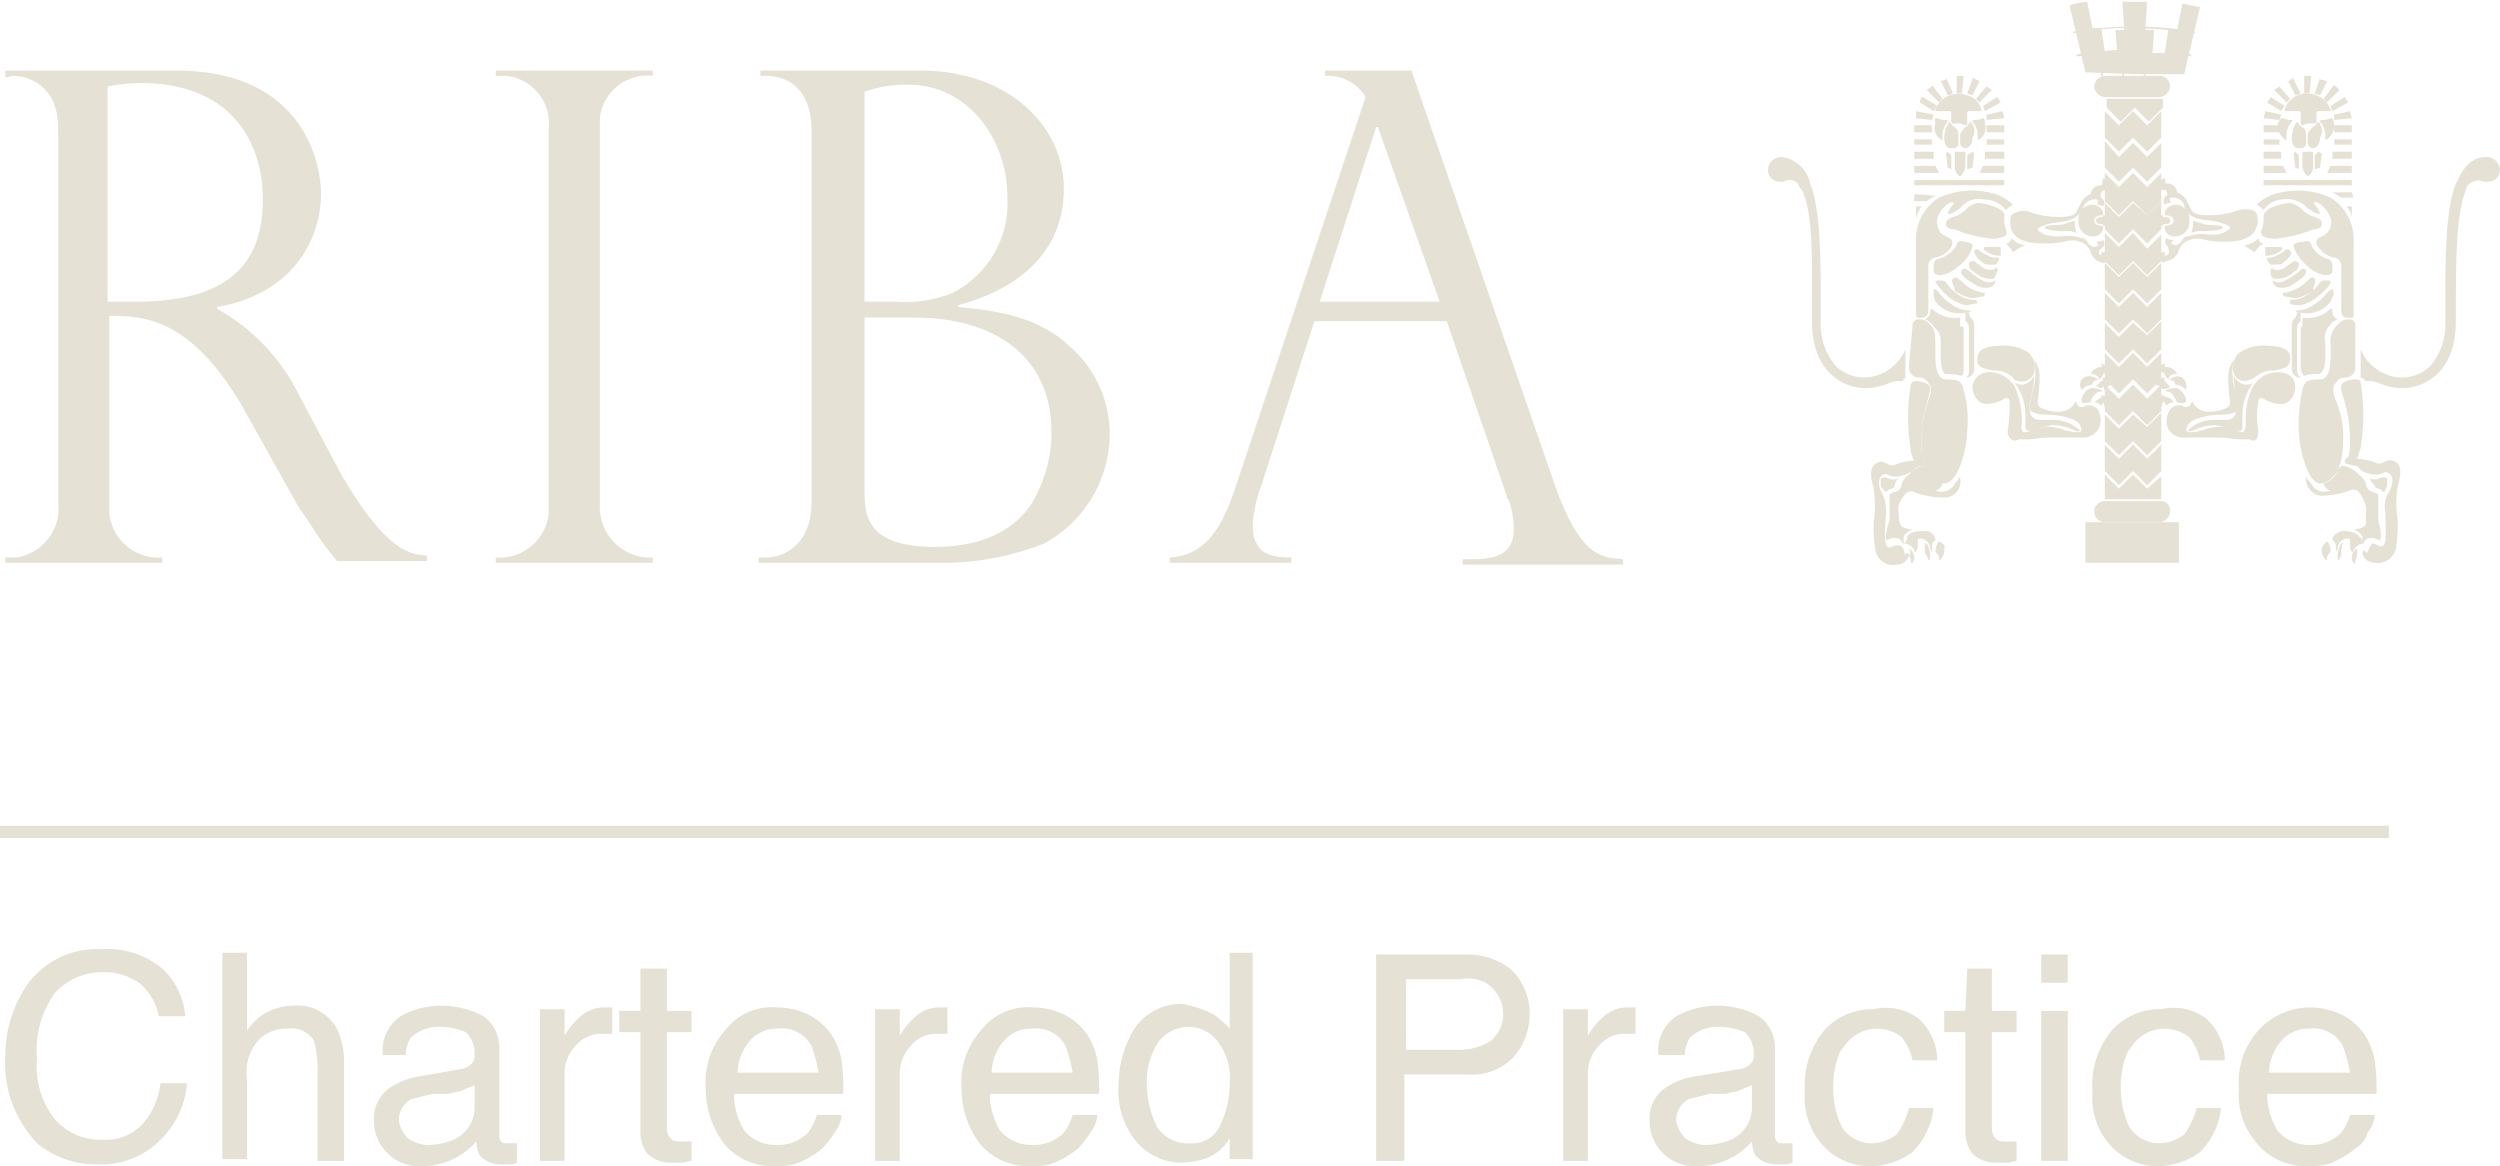 <svg xmlns="http://www.w3.org/2000/svg" id="Layer_1" viewBox="0 0 141.7 66.1"><defs><style>.cls-1,.cls-2{fill:#e6e1d5;}.cls-2{fill-rule:evenodd;}</style></defs><rect id="Rectangle_4" class="cls-1" y="46.8" width="135.4" height=".7"></rect><path id="Path_150" class="cls-2" d="M9.2,54.9c.76,.7,1.22,1.67,1.3,2.7h-1.5c-.13-.69-.48-1.32-1-1.8-.63-.48-1.41-.73-2.2-.7-1.03,0-2.02,.43-2.7,1.2-.77,1.07-1.12,2.39-1,3.7-.11,1.17,.21,2.34,.9,3.3,.67,.86,1.71,1.34,2.8,1.3,1.04,.08,2.04-.42,2.6-1.3,.38-.57,.62-1.22,.7-1.9h1.5c-.09,1.17-.59,2.26-1.4,3.1-.95,1.02-2.31,1.57-3.7,1.5-1.24,.02-2.44-.41-3.4-1.2-1.27-1.34-1.93-3.15-1.8-5,0-1.51,.5-2.99,1.4-4.2,.97-1.2,2.46-1.87,4-1.8,1.26-.1,2.52,.29,3.5,1.1Z"></path><path id="Path_151" class="cls-2" d="M12.5,54h1.5v4.4c.25-.35,.55-.65,.9-.9,.51-.32,1.1-.49,1.7-.5,1.02-.1,2,.41,2.5,1.3,.29,.63,.42,1.31,.4,2v5.5h-1.5v-5.4c-.02-.47-.08-.94-.2-1.4-.31-.52-.9-.79-1.5-.7-.59-.02-1.17,.2-1.6,.6-.57,.62-.83,1.47-.7,2.3v4.5h-1.4v-11.7h-.1Z"></path><path id="Path_152" class="cls-2" d="M26.1,60.6c.28-.03,.53-.17,.7-.4,.1-.1,.1-.3,.1-.6-.02-.42-.2-.81-.5-1.1-.48-.2-.99-.3-1.5-.3-.59-.02-1.17,.2-1.6,.6-.2,.29-.31,.64-.3,1h-1.3c-.1-.86,.29-1.71,1-2.2,.7-.4,1.49-.6,2.3-.6,.84,0,1.66,.2,2.4,.6,.58,.41,.92,1.09,.9,1.8v4.9c-.01,.14,.02,.28,.1,.4,.1,.1,.2,.1,.4,.1h.5v1.1c-.15,.08-.33,.12-.5,.1h-.5c-.42-.02-.81-.2-1.1-.5-.13-.25-.19-.52-.2-.8-.78,.89-1.91,1.4-3.1,1.4-1.41,.08-2.61-.99-2.7-2.4v-.1c-.07-.68,.19-1.35,.7-1.8,.55-.43,1.21-.7,1.9-.8l2.3-.4Zm-3,3.9c.32,.23,.7,.37,1.1,.4,.51,0,1.02-.1,1.5-.3,.75-.33,1.23-1.08,1.2-1.9v-1.2c-.2,.1-.5,.2-.7,.3s-.5,.1-.8,.2h-.9l-1.2,.3c-.43,.25-.7,.7-.7,1.2,.06,.38,.24,.72,.5,1Z"></path><path id="Path_153" class="cls-2" d="M30.7,57.2h1.3v1.5c.21-.37,.48-.71,.8-1,.39-.4,.94-.62,1.5-.6h.4v1.5h-.4c-.65-.07-1.29,.19-1.7,.7-.4,.43-.62,1.01-.6,1.6v4.9h-1.4v-8.6h.1Z"></path><path id="Path_154" class="cls-2" d="M36.4,54.9h1.4v2.4h1.4v1.2h-1.4v5.5c0,.24,.11,.46,.3,.6,.1,.1,.3,.1,.6,.1h.5v1.1c-.2,0-.3,.1-.5,.1h-.6c-.52,.03-1.02-.15-1.4-.5-.28-.37-.42-.83-.4-1.3v-5.6h-1.2v-1.2h1.2v-2.4h.1Z"></path><path id="Path_155" class="cls-2" d="M45.8,57.5c.52,.25,.96,.63,1.3,1.1,.3,.45,.5,.96,.6,1.5,.08,.63,.12,1.27,.1,1.9h-6.2c0,.74,.21,1.47,.6,2.1,.45,.52,1.11,.81,1.8,.8,.67,.03,1.32-.23,1.8-.7,.23-.3,.39-.64,.5-1h1.4c-.03,.37-.17,.72-.4,1-.2,.32-.44,.63-.7,.9-.47,.39-1.02,.7-1.6,.9-.39,.08-.8,.12-1.2,.1-1.03,0-2.02-.43-2.7-1.2-.72-.91-1.1-2.04-1.1-3.2-.1-1.2,.3-2.4,1.1-3.3,.68-.9,1.78-1.39,2.9-1.3,.62-.01,1.24,.13,1.8,.4Zm.6,3.3c-.09-.51-.22-1.01-.4-1.5-.36-.7-1.12-1.09-1.9-1-.61-.02-1.2,.23-1.6,.7-.43,.5-.68,1.14-.7,1.8h4.6Z"></path><path id="Path_156" class="cls-2" d="M49.7,57.2h1.3v1.5c.21-.37,.48-.71,.8-1,.39-.4,.94-.62,1.5-.6h.4v1.5h-.4c-.65-.07-1.29,.19-1.7,.7-.4,.43-.62,1.01-.6,1.6v4.9h-1.4v-8.6h.1Z"></path><path id="Path_157" class="cls-2" d="M60.3,57.5c.52,.25,.96,.63,1.3,1.1,.3,.45,.5,.96,.6,1.5,.08,.63,.12,1.27,.1,1.9h-6.2c0,.74,.21,1.47,.6,2.1,.45,.52,1.11,.81,1.8,.8,.67,.03,1.32-.23,1.8-.7,.23-.3,.39-.64,.5-1h1.4c-.03,.37-.17,.72-.4,1-.2,.32-.44,.63-.7,.9-.47,.39-1.02,.7-1.6,.9-.39,.08-.8,.12-1.2,.1-1.03,0-2.02-.43-2.7-1.2-.72-.91-1.1-2.04-1.1-3.2-.1-1.2,.3-2.4,1.1-3.3,.68-.9,1.78-1.39,2.9-1.3,.62-.01,1.24,.13,1.8,.4Zm.5,3.3c-.09-.51-.22-1.01-.4-1.5-.36-.7-1.12-1.09-1.9-1-.61-.02-1.2,.23-1.6,.7-.43,.5-.68,1.14-.7,1.8h4.6Z"></path><path id="Path_158" class="cls-2" d="M68.8,57.5c.32,.24,.63,.51,.9,.8v-4.3h1.3v11.7h-1.3v-1.2c-.27,.49-.69,.87-1.2,1.1-.51,.2-1.05,.3-1.6,.3-.97-.02-1.88-.46-2.5-1.2-.73-.9-1.09-2.04-1-3.2,0-1.13,.31-2.24,.9-3.2,.61-.89,1.62-1.42,2.7-1.4,.63,.11,1.23,.31,1.8,.6Zm-3.2,6.4c.42,.62,1.15,.97,1.9,.9,.66,.04,1.29-.31,1.6-.9,.4-.77,.6-1.63,.6-2.5,.08-.86-.17-1.72-.7-2.4-.39-.49-.97-.79-1.6-.8-.66,0-1.29,.29-1.7,.8-.48,.7-.73,1.55-.7,2.4,0,.87,.2,1.73,.6,2.5Z"></path><path id="Path_159" class="cls-2" d="M78,54.1h5.2c.91,0,1.8,.31,2.5,.9,.66,.66,1.02,1.57,1,2.5,0,.88-.31,1.74-.9,2.4-.67,.71-1.63,1.08-2.6,1h-3.6v4.9h-1.6v-11.7Zm6.2,1.6c-.43-.22-.92-.29-1.4-.2h-3.1v4h3.1c.6-.01,1.19-.18,1.7-.5,.47-.4,.72-.99,.7-1.6-.02-.7-.4-1.34-1-1.7Z"></path><path id="Path_160" class="cls-2" d="M88.6,57.2h1.4v1.5c.21-.37,.48-.71,.8-1,.39-.4,.94-.62,1.5-.6h.4v1.5h-.4c-.65-.07-1.29,.19-1.7,.7-.4,.43-.62,1.01-.6,1.6v4.9h-1.4v-8.6Z"></path><path id="Path_161" class="cls-2" d="M98.6,60.6c.28-.03,.53-.17,.7-.4,.1-.1,.1-.3,.1-.6-.02-.42-.2-.81-.5-1.1-.48-.2-.99-.3-1.5-.3-.59-.02-1.17,.2-1.6,.6-.2,.29-.31,.64-.3,1h-1.5c-.1-.86,.29-1.71,1-2.2,1.46-.8,3.24-.8,4.7,0,.58,.41,.92,1.09,.9,1.8v4.9c-.01,.14,.02,.28,.1,.4,.1,.1,.2,.1,.4,.1h.5v1.1c-.15,.08-.33,.12-.5,.1h-.5c-.42-.02-.81-.2-1.1-.5-.13-.25-.19-.52-.2-.8-.78,.89-1.91,1.4-3.1,1.4-1.41,.08-2.61-.99-2.7-2.4v-.1c-.07-.68,.19-1.35,.7-1.8,.55-.43,1.21-.7,1.9-.8l2.5-.4Zm-3.1,3.9c.32,.23,.7,.37,1.1,.4,.51,0,1.02-.1,1.5-.3,.75-.33,1.23-1.08,1.2-1.9v-1.2c-.2,.1-.5,.2-.7,.3s-.5,.1-.8,.2h-.9l-1.2,.3c-.43,.25-.7,.7-.7,1.2,.06,.38,.24,.72,.5,1Z"></path><path id="Path_162" class="cls-2" d="M108.7,57.7c.7,.6,1.1,1.48,1.1,2.4h-1.4c-.1-.47-.3-.92-.6-1.3-.97-.78-2.39-.62-3.16,.35-.01,.02-.03,.03-.04,.05-.1,.1-.2,.3-.3,.4-.28,.66-.41,1.38-.4,2.1,.01,.76,.18,1.51,.5,2.2,.38,.57,1.02,.91,1.7,.9,.51-.01,1-.19,1.4-.5,.33-.45,.57-.96,.7-1.5h1.4c-.11,.95-.53,1.83-1.2,2.5-.69,.51-1.54,.8-2.4,.8-1.03,0-2.02-.43-2.7-1.2-.73-.82-1.09-1.91-1-3-.1-1.26,.29-2.52,1.1-3.5,.71-.79,1.74-1.23,2.8-1.2,.87-.2,1.78-.02,2.5,.5Z"></path><path id="Path_163" class="cls-2" d="M111.5,54.9h1.4v2.4h1.4v1.2h-1.4v5.5c0,.24,.11,.46,.3,.6,.1,.1,.3,.1,.6,.1h.5v1.1c-.2,0-.3,.1-.5,.1h-.6c-.52,.03-1.02-.15-1.4-.5-.28-.37-.42-.83-.4-1.3v-5.6h-1.2v-1.2h1.2s.1-2.4,.1-2.4Z"></path><path id="Path_164" class="cls-2" d="M115.7,54.1h1.5v1.6h-1.5v-1.6Zm0,3.2h1.5v8.5h-1.5v-8.5Z"></path><path id="Path_165" class="cls-2" d="M125,57.7c.7,.6,1.1,1.48,1.1,2.4h-1.4c-.1-.47-.3-.92-.6-1.3-.97-.78-2.39-.62-3.16,.35-.01,.02-.03,.03-.04,.05-.1,.1-.2,.3-.3,.4-.28,.66-.41,1.38-.4,2.1,.01,.76,.18,1.51,.5,2.2,.38,.57,1.02,.91,1.7,.9,.51-.01,1-.19,1.4-.5,.33-.45,.57-.96,.7-1.5h1.4c-.11,.95-.53,1.83-1.2,2.5-.69,.51-1.54,.8-2.4,.8-1.03,0-2.02-.43-2.7-1.2-.73-.82-1.09-1.91-1-3-.1-1.26,.29-2.52,1.1-3.5,.71-.79,1.74-1.23,2.8-1.2,.87-.2,1.78-.02,2.5,.5Z"></path><path id="Path_166" class="cls-2" d="M132.7,57.5c.52,.25,.96,.63,1.3,1.1,.3,.45,.5,.96,.6,1.5,.08,.63,.12,1.27,.1,1.9h-6.2c0,.74,.21,1.47,.6,2.1,.45,.52,1.11,.81,1.8,.8,.67,.03,1.32-.23,1.8-.7,.23-.3,.39-.64,.5-1h1.4c-.03,.37-.17,.72-.4,1-.11,.38-.36,.7-.7,.9-.47,.39-1.02,.7-1.6,.9-.39,.08-.8,.12-1.2,.1-1.03,0-2.02-.43-2.7-1.2-.8-.87-1.2-2.03-1.1-3.2-.1-1.2,.3-2.4,1.1-3.3,1.19-1.31,3.11-1.67,4.7-.9h0Zm.5,3.3c-.09-.51-.22-1.01-.4-1.5-.36-.7-1.12-1.09-1.9-1-.61-.02-1.2,.23-1.6,.7-.43,.5-.68,1.14-.7,1.8h4.6Z"></path><path class="cls-2" d="M121,4.2h2.8l.9-3.8c-.1,0-1-.2-1-.2l-.3,1.5h-.5l-.2,1.3h-.7l.1-1.3h-.5l.1-1.6h-1.4l.1,1.6h-.5l.1,1.2h-.7l-.2-1.3h-.5l-.3-1.5c-.34,.03-.68,.09-1,.2l.9,3.8,2.8,.1Z"></path><path class="cls-2" d="M122.4,28.4h-3.1c-.33,0-.6,.27-.6,.6s.27,.6,.6,.6h3.1c.32-.02,.58-.28,.6-.6,.04-.29-.16-.56-.45-.6-.05,0-.1,0-.15,0Z"></path><polygon class="cls-2" points="118.2 29.6 123.5 29.6 123.5 31.9 118.2 31.9 118.2 29.6"></polygon><path class="cls-2" d="M123,30.2h-4.2v1.2h4.2v-1.2Zm-.1,.1v.9h-4v-.9h4Z"></path><path class="cls-2" d="M120.9,18.3l-.8,.8-.8-.8v1.5l.8,.8,.8-.8,.8,.8,.8-.8v-1.6l-.8,.8-.8-.7Z"></path><path class="cls-2" d="M120.9,20l-.8,.8-.8-.8v1.5l.8,.8,.8-.8,.8,.8,.8-.8v-1.5l-.8,.8-.8-.8Z"></path><path class="cls-2" d="M120.9,16.6l-.8,.8-.8-.8v1.5l.8,.8,.8-.8,.8,.8,.8-.8v-1.5l-.8,.8-.8-.8Z"></path><path class="cls-2" d="M120.9,21.8l-.8,.8-.8-.8v1.5l.8,.8,.8-.8,.8,.8,.8-.8v-1.5l-.8,.8-.8-.8Z"></path><path class="cls-2" d="M120.9,23.5l-.8,.8-.8-.8v1.5l.8,.8,.8-.8,.8,.8,.8-.8v-1.6l-.8,.8-.8-.7Z"></path><path class="cls-2" d="M120.9,14.9l-.8,.8-.8-.8v1.5l.8,.8,.8-.8,.8,.8,.8-.8v-1.5l-.8,.8-.8-.8Z"></path><path class="cls-2" d="M120.9,25.2l-.8,.8-.8-.8v1.5l.8,.8,.8-.8,.8,.8,.8-.8v-1.5l-.8,.8-.8-.8Z"></path><path class="cls-2" d="M120.9,6.3l-.8,.8-.8-.8v1.5l.8,.8,.8-.8,.8,.8,.8-.8v-1.5l-.8,.8-.8-.8Z"></path><path class="cls-2" d="M120.2,6.9l.8-.8,.8,.8,.8-.8v-.5h-3.2v.5l.8,.8Z"></path><path class="cls-2" d="M120.9,13.2l-.8,.8-.8-.8v1.6l.8,.8,.8-.8,.8,.8,.8-.8v-1.5l-.8,.8-.8-.9Z"></path><path class="cls-2" d="M121.7,27.7l-.8-.8-.8,.8-.8-.8v1.4h3.2v-1.3l-.8,.7Z"></path><path class="cls-2" d="M120.9,11.5l-.8,.8-.8-.8v1.5l.8,.8,.8-.8,.8,.8,.8-.8v-1.6l-.8,.8-.8-.7Z"></path><path class="cls-2" d="M120.9,8.1l-.8,.8-.8-.9v1.5l.8,.8,.8-.8,.8,.8,.8-.8v-1.4l-.8,.8-.8-.8Z"></path><path class="cls-2" d="M120.9,9.8l-.8,.8-.8-.8v1.6l.8,.8,.8-.8,.8,.8,.8-.8v-1.6l-.8,.8-.8-.8Z"></path><path class="cls-2" d="M124.4,1.9v-.1c-1.12-.2-2.26-.3-3.4-.3-1.17,0-2.34,.1-3.5,.3v.1l.4-.1,.2,1.2-.4,.1v.1c.4-.04,.8-.11,1.2-.2l.2,1.3h.1l-.1-1.3,1.1-.1,.1,1.4h.1l-.1-1.5h1.3l-.1,1.5h.1l.1-1.5,1.1,.1-.2,1.3h.1l.3-1.2c.41,0,.81,.07,1.2,.2v-.1l-.4-.1,.2-1.2s.4,.1,.4,.1Zm-6.3-.1c.92-.17,1.86-.23,2.8-.2v1.2c-.87,.01-1.74,.08-2.6,.2,0,0-.2-1.2-.2-1.2Zm5.6,1.2c-.9-.12-1.8-.18-2.7-.2V1.6c.94,.01,1.87,.08,2.8,.2l-.1,1.2Z"></path><path class="cls-2" d="M122.4,4.3h-3.1c-.32,.02-.58,.28-.6,.6,.02,.32,.28,.58,.6,.6h3.1c.32-.02,.58-.28,.6-.6,.01-.32-.24-.59-.56-.6-.01,0-.03,0-.04,0Z"></path><path class="cls-2" d="M119.2,10.1c.33,.11,.51,.46,.4,.8,0,0,0,0,0,0-.13-.14-.33-.18-.5-.1h0l.1-.7Z"></path><path class="cls-2" d="M119.2,12.2c.6,.1,.7,.3,.7,.3,0,0-.1,.2-.7,.3v-.6Z"></path><path class="cls-2" d="M119.1,14.3c.14,.01,.28-.02,.4-.1,.1,.27-.03,.57-.3,.67-.03,.01-.07,.02-.1,.03v-.6Z"></path><path class="cls-2" d="M119.1,20.6c.2,.1,.5,.2,.6,.4-.19,0-.36,.07-.5,.2,0,.1-.1-.6-.1-.6Z"></path><path class="cls-2" d="M119.2,21.4c.26,0,.49,.16,.6,.4-.21,0-.4,.11-.5,.3-.1,0-.1-.7-.1-.7Z"></path><path class="cls-2" d="M119.1,22.4c.26,0,.49,.16,.6,.4-.2,0-.4,.1-.4,.3l-.2-.7Z"></path><polygon class="cls-2" points="112.6 7.9 112.6 8.2 113.6 8.2 113.6 7.9 112.6 7.9 112.6 7.9"></polygon><polygon class="cls-2" points="113.6 8.6 112.5 8.6 112.5 9 113.6 9 113.6 8.6 113.6 8.6"></polygon><polygon class="cls-2" points="113.6 10.2 108.5 10.2 108.5 10.5 113.6 10.5 113.6 10.2 113.6 10.2"></polygon><polygon class="cls-2" points="112.4 9.4 112.2 9.8 113.6 9.8 113.6 9.4 112.4 9.4 112.4 9.4"></polygon><polygon class="cls-2" points="109.5 7.9 108.5 7.9 108.5 8.2 109.5 8.2 109.5 7.9 109.5 7.9"></polygon><polygon class="cls-2" points="108.5 8.6 108.5 9 109.6 9 109.6 8.6 108.5 8.6 108.5 8.6"></polygon><path class="cls-2" d="M108.5,11v.4h.7c.15-.12,.32-.22,.5-.3h.1s-1.3-.1-1.3-.1Z"></path><path class="cls-2" d="M108.6,12.4v-.7h.3c-.14,.21-.24,.45-.3,.7Z"></path><polygon class="cls-2" points="109.7 9.4 108.5 9.4 108.5 9.8 109.9 9.8 109.7 9.4 109.7 9.4"></polygon><polygon class="cls-2" points="111.5 9.6 111.5 8.8 111.8 8.6 111.9 8.7 111.8 9.5 111.5 9.6"></polygon><path class="cls-2" d="M111.1,10c-.21-.12-.33-.36-.3-.6v-.8h.6v.8c-.01,.23-.12,.45-.3,.6Z"></path><polygon class="cls-2" points="110.6 9.6 110.6 8.8 110.4 8.6 110.3 8.7 110.4 9.5 110.6 9.6"></polygon><path class="cls-2" d="M119.2,14.5c-.2,0-.3-.2-.2-.3,0-.06,.04-.1,.1-.1l.1-.1c.1-.11,.1-.29,0-.4-.12,.08-.26,.11-.4,.1l.1,.1c.1,.1-.1,.2-.2,.2s-.3-.1-.4-.3-.2-.2-.3-.2c-.39-.13-.8-.17-1.2-.1-.3,.02-.61-.02-.9-.1-.2-.1-.4-.2-.4-.3s.3-.2,.6-.3,.8-.1,1.1-.2c.42-.09,.76-.39,.9-.8,.11-.24,.34-.39,.6-.4,.1,0,.3,0,.2,.2s0,.1-.1,.1c.14-.01,.28,.02,.4,.1,.1-.11,.1-.29,0-.4l-.1-.1c-.1-.1,0-.3,.1-.4h.1c.1,0,.2,0,.2,.1-.01-.21-.19-.39-.4-.4-.3-.02-.57,.2-.6,.5h0c-.21,.07-.38,.22-.5,.4l-.3,.6c-.1,.2-.4,.3-1,.3-.58,0-1.16-.1-1.7-.3-.35-.1-.72-.03-1,.2-.12,.33-.08,.7,.1,1,.2,.3,.6,.6,1.7,.6,.4,.02,.81-.02,1.2-.1,.29-.1,.61-.1,.9,0,.29,.09,.51,.31,.6,.6,.1,.32,.37,.55,.7,.6,.2,0,.4-.1,.4-.3-.13-.05-.26-.08-.4-.1Z"></path><path class="cls-2" d="M118.7,12.5c0-.2,.2-.3,.5-.3v-.2c-.11-.24-.34-.39-.6-.4-.45,0-.81,.38-.8,.84,0,.02,0,.04,0,.06-.04,.45,.29,.85,.74,.9,.02,0,.04,0,.06,0,.27,.03,.53-.14,.6-.4v-.2c-.3,0-.5-.1-.5-.3Z"></path><path class="cls-2" d="M110.3,12.7c0-.3,.2-.3,.4-.4,.26-.07,.5-.21,.7-.4,.18-.21,.43-.35,.7-.4,.31,.02,.61,.09,.9,.2,.3,.1,.7,.3,.6,.6-.02,.24,.02,.48,.1,.7,.1,.2,0,.4-.1,.4h0c-.28,.13-.6,.17-.9,.1-.65-.07-1.29-.24-1.9-.5-.3,0-.5-.1-.5-.3Z"></path><path class="cls-2" d="M111.7,13.8c.1,0,.1,.1,.1,.2-.14,.45-.42,.83-.8,1.1-.28,.26-.62,.44-1,.5-.3,0-.4-.1-.4-.3v-.3c0-.1,.1-.3,.2-.3,.46-.11,.85-.4,1.1-.8,0-.2,.2-.3,.4-.2,.14,0,.28,.03,.4,.1Z"></path><path class="cls-2" d="M112.4,11.3c-.49-.1-1,.1-1.3,.5-.4,.3-.7,.4-.7,.3,.06-.19,.16-.36,.3-.5,.1-.1,0-.2-.2-.1-.34,.2-.59,.52-.7,.9h0c-.04,.28,.03,.57,.2,.8,.15,.12,.32,.22,.5,.3,.2,.1,.2,.3,.1,.5-.21,.31-.53,.52-.9,.6-.25,.03-.42,.25-.4,.5v2.5c0,.2-.1,.4-.3,.4s-.4,.1-.4-.2v-4c-.08-1.04,.42-2.04,1.3-2.6,.88-.39,1.86-.5,2.8-.3,.53,.09,1.01,.33,1.4,.7-.15,.07-.29,.18-.4,.3-.32-.39-.8-.61-1.3-.6Z"></path><path class="cls-2" d="M113.4,14.5c-.33,0-.64-.1-.9-.3-.1-.1-.1-.2,.1-.2h.8v.5Z"></path><path class="cls-2" d="M113.3,14.7c0,.1-.1,.2-.2,.3h-.3c-.2,0-.3,0-.4-.1s-.3-.2-.4-.4c-.08-.08-.11-.19-.1-.3,.06-.08,.18-.1,.27-.03,.01,0,.02,.02,.03,.03,.15,.12,.32,.22,.5,.3,.12,.08,.26,.11,.4,.1,.1,0,.3,0,.2,.1Z"></path><path class="cls-2" d="M113,15.8c-.24,.02-.48-.01-.7-.1-.2-.1-.4-.3-.6-.4-.08-.12-.11-.26-.1-.4,.08-.08,.19-.11,.3-.1,.1,.1,.3,.2,.4,.3s.3,.2,.5,.2c.11,.01,.22-.02,.3-.1,.1,0,.2,0,.1,.2s-.1,.3-.2,.4Z"></path><path class="cls-2" d="M112.7,16c-.2,0-.3-.1-.5-.2s-.5-.4-.7-.5c-.06-.08-.18-.1-.27-.03-.01,0-.02,.02-.03,.03h0c-.2,.3,.4,.6,.7,.8,.23,.17,.52,.24,.8,.2,.21-.01,.39-.19,.4-.4h0c-.12,.07-.26,.1-.4,.1Z"></path><path class="cls-2" d="M110.7,15.8c.06-.08,.18-.1,.27-.03,.01,0,.02,.02,.03,.03h0c.3,.2,.5,.5,.8,.6,.22,.11,.46,.18,.7,.2,0,.1,0,.2-.1,.2s-.4,.1-.7,.1c-.32-.09-.62-.23-.9-.4,0-.3-.3-.6-.1-.7Z"></path><path class="cls-2" d="M109.7,16q0-.1,.1-.1h.2c.11-.01,.22,.02,.3,.1,.18,.28,.42,.52,.7,.7,.29,.2,.64,.31,1,.3,.1,.1,.1,.2,0,.2s-.4,.1-.6,.1c-.41-.1-.79-.31-1.1-.6-.22-.21-.43-.45-.6-.7Z"></path><path class="cls-2" d="M109.6,16.4c.1,0,.2,0,.3,.2,.22,.28,.49,.52,.8,.7,.26,.19,.58,.29,.9,.3,.2,0,.1,.1-.1,.1-.62,.17-1.28-.02-1.7-.5-.11-.11-.17-.25-.2-.4v-.4h0Z"></path><path class="cls-2" d="M114.1,14.3c-.11-.19-.24-.35-.4-.5,.16,0,.29-.14,.3-.3,.21,.23,.49,.37,.8,.4-.25,.09-.49,.23-.7,.4Z"></path><path class="cls-2" d="M108.4,18.5c-.03-.19,.1-.37,.29-.4,.04,0,.07,0,.11,0,.24,0,.46,.11,.6,.3,.2,.2,.3,.4,.3,1.1s-.1,2,.6,2,.9,.1,1,.6c.21,.75,.28,1.53,.2,2.3,0,1-.5,3-1.3,3s-1.3-.9-1.3-2.2c-.02-.85,.11-1.7,.4-2.5,.2-.5,.2-.8,0-1-.12-.21-.36-.33-.6-.3-.3-.03-.52-.3-.5-.6v-.1s.2-2.2,.2-2.2Z"></path><path class="cls-2" d="M108,21.4v-1.6c-.39,.93-1.29,1.56-2.3,1.6-.59,0-1.16-.21-1.6-.6-.63-.71-.95-1.65-.9-2.6v-.9c0-2.6,0-5.4-.6-6.9-.16-.79-.8-1.39-1.6-1.5-.41-.02-.76,.29-.8,.7h0c-.01,.38,.28,.69,.66,.7,.01,0,.03,0,.04,0h.2c.27-.19,.63-.12,.82,.14,.03,.05,.06,.1,.08,.16,0,.06,.04,.1,.1,.1,.7,1.3,.6,4.3,.6,6.6v.9c0,3,1.9,3.8,3,3.8,.48,0,.96-.1,1.4-.3,.19-.08,.39-.12,.6-.1,.1,0,.2,0,.2-.1s.1,0,.1-.1h0Z"></path><path class="cls-2" d="M111.4,21.4c.26,.02,.48-.18,.5-.44,0-.02,0-.04,0-.06v-2.4c.01-.14-.02-.28-.1-.4-.12-.1-.2-.24-.2-.4h-.2v.5c.14,.09,.21,.24,.2,.4v2.4c0,.2,0,.3-.2,.4Z"></path><path class="cls-2" d="M112.1,20.2c0-.4,.6-.6,1.2-.6,.6-.07,1.2,.07,1.7,.4,.29,.29,.41,.71,.3,1.1-.1,.38-.5,.61-.88,.5,0,0-.01,0-.02,0-.1,0-.3-.1-.3-.2-.3-.28-.69-.42-1.1-.4-.4-.1-1.1-.1-.9-.8Z"></path><path class="cls-2" d="M114.6,24c.01-.72-.12-1.44-.4-2.1-.31-.48-.83-.78-1.4-.8-.5-.05-.95,.32-1,.82,0,.03,0,.06,0,.08,.1,.7,.5,.9,.8,.9,.35,0,.7-.11,1-.3,.2-.1,.3,0,.3,.2,.02,.54-.02,1.07-.1,1.6-.03,.19,.05,.38,.2,.5,.11,.1,.29,.1,.4,0h.6c.3,0,.6-.1,1.1-.1h2c.39,0,.74-.24,.9-.6,.12-.33,.08-.7-.1-1-.17-.2-.45-.28-.7-.2-.11,.1-.29,.1-.4,0-.1-.1-.2-.3-.1-.4-.09,.34-.36,.61-.7,.7-.37,.07-.75,.04-1.1-.1-.4-.1-.4-.3-.4-.5,.08-.46,.11-.93,.1-1.4,0-.32-.11-.64-.3-.9,.12,.6,.08,1.22-.1,1.8-.2,.8-.2,1-.1,1.1,.24,.14,.52,.21,.8,.2,.8,0,1.8,.2,2,.6s0,.4-.2,.4c-.31-.02-.61-.09-.9-.2-.56-.17-1.16-.13-1.7,.1-.12,.08-.26,.11-.4,.1,0,0-.2-.1-.1-.5h0Z"></path><path class="cls-2" d="M118.5,22.8c-.1,0-.6,.2-.5-.2s.3-.5,.5-.6c.21-.02,.41,.02,.6,.1,.1,0,.1,.1-.1,.1s-.5,.4-.5,.6Z"></path><path class="cls-2" d="M118.9,21.5c-.22-.19-.54-.23-.8-.1-.22,.16-.27,.46-.11,.68,0,0,0,.01,.01,.02,.15-.18,.37-.29,.6-.3,0-.08,.04-.15,.1-.2,.1-.1,.3,0,.2-.1Z"></path><path class="cls-2" d="M119.5,21.7c0-.1-.2-.2-.4-.1l-.3,.3c.1,0,.2,.1,.3,.1s.2-.3,.4-.3Z"></path><path class="cls-2" d="M118.5,21.2c.11-.24,.34-.39,.6-.4,.16,0,.3,.08,.4,.2-.1,0-.3,.1-.3,.2s-.1,.2-.2,.3c-.09-.19-.29-.31-.5-.3Z"></path><path class="cls-2" d="M118.7,22.8c.1-.1,.3-.2,.4-.3,.14-.01,.28,.02,.4,.1-.18,.08-.32,.22-.4,.4-.1-.12-.24-.2-.4-.2Z"></path><path class="cls-2" d="M109,26c-.08-.29-.12-.6-.1-.9,0-.74,.1-1.48,.3-2.2,.2-.8,.3-.9,.1-1.1-.18-.11-.39-.18-.6-.2-.2,0-.3,0-.4,.2-.2,1.23-.2,2.47,0,3.7,.02,.21,.09,.42,.2,.6-.34,.02-.68,.09-1,.2-.15,.1-.35,.1-.5,0-.2-.1-.4-.2-.5-.1-.7,.2-.4,1.1-.3,1.5,.1,.63,.1,1.27,0,1.9-.02,.54,.02,1.07,.1,1.6,.1,.54,.62,.91,1.16,.81,.01,0,.03,0,.04,0,.32,0,.59-.2,.7-.5,0-.2-.1-.2-.2-.1s0-.5-.4-.5-.4,.2-.6,.1-.2-.9-.1-1.9c.03-.38-.04-.76-.2-1.1-.11-.18-.18-.39-.2-.6-.01-.14,.02-.28,.1-.4,.1-.1,.3-.2,.4-.1,.15,.08,.33,.12,.5,.1,.24-.02,.48-.09,.7-.2,.15-.07,.29-.18,.4-.3,.15-.08,.33-.12,.5-.1-.07-.12-.1-.26-.1-.4Z"></path><path class="cls-2" d="M107,30.6c.15-.09,.33-.13,.5-.1,.2,0,.3,.2,.4,.4v-.5c.12-.18,.29-.33,.5-.4,0,0-.6,0-.7-.3-.08-.33-.12-.66-.1-1,.07-.26,.21-.5,.4-.7,.12-.15,.33-.19,.5-.1,.55,.2,1.12,.3,1.7,.3,.5,.01,.91-.38,.92-.88,0-.07,0-.15-.02-.22v-.1c-.07,.15-.18,.29-.3,.4-.08,.18-.22,.32-.4,.4-.22,.1-.48,.1-.7,0,.2,0,.4-.3,.4-.4-.4-.1-.7-.4-.8-.8-.1-.1-.2-.2-.3-.2-.32,.07-.6,.24-.8,.5-.18,.12-.33,.29-.4,.5,0,.16-.08,.3-.2,.4-.1,.1-.6,.1-.5,.4v1.3c-.2,.6-.3,1.2-.1,1.1Z"></path><path class="cls-2" d="M108.1,30.4c.2-.3,.7-.3,1-.3,.3-.02,.57,.2,.6,.5-.1,.1-.2,.2-.2,.3v.4l-.1-.2c0-.21-.11-.4-.3-.5-.1-.1-.4-.1-.4,0v.4c0,.2-.2,.4-.2,.2-.11-.24-.34-.39-.6-.4,.14-.08,.22-.24,.2-.4Z"></path><path class="cls-2" d="M109.9,30.7c-.1,0-.2,.4-.2,.5,.01,.08,.05,.15,.1,.2,.06,.05,.09,.12,.1,.2,0,.1,0,.2,.1,.1,.15-.16,.23-.38,.2-.6,.1-.1-.1-.4-.3-.4Z"></path><path class="cls-2" d="M109.1,30.8c0-.1,.2,.1,.2,.2,.08,.19,.12,.39,.1,.6,0,.2-.1,.2-.1,.1s-.2-.3-.2-.4v-.5Z"></path><path class="cls-2" d="M108.2,31.1c.19,.1,.3,.29,.3,.5,.01,.11-.02,.22-.1,.3,0,.1-.1,0-.1-.1,.01-.11-.02-.22-.1-.3,.1-.11,.1-.29,0-.4Z"></path><polygon class="cls-2" points="111.2 4.3 110.9 4.3 110.9 5.3 111.2 5.3 111.3 4.3 111.2 4.3"></polygon><polygon class="cls-2" points="111.8 4.5 111.5 5.3 111.8 5.4 112.2 4.6 111.8 4.4 111.8 4.5"></polygon><polygon class="cls-2" points="112.6 4.9 112 5.6 112.2 5.8 112.9 5.1 112.6 4.9 112.6 4.9"></polygon><polygon class="cls-2" points="113.2 5.5 112.4 6 112.5 6.3 113.4 5.8 113.2 5.5 113.2 5.5"></polygon><polygon class="cls-2" points="113.5 6.3 112.6 6.5 112.6 6.8 113.6 6.7 113.5 6.3 113.5 6.3"></polygon><polygon class="cls-2" points="112.6 7.1 112.6 7.5 113.6 7.5 113.6 7.1 112.6 7.1 112.6 7.1"></polygon><polygon class="cls-2" points="110.3 4.5 110 4.6 110.4 5.4 110.7 5.3 110.3 4.4 110.3 4.5"></polygon><polygon class="cls-2" points="109.5 4.9 109.2 5.1 109.9 5.8 110.1 5.6 109.5 4.8 109.5 4.9"></polygon><polygon class="cls-2" points="108.9 5.5 108.8 5.8 109.6 6.3 109.8 6 109 5.5 108.9 5.5"></polygon><polygon class="cls-2" points="108.6 6.3 108.6 6.7 109.5 6.8 109.6 6.5 108.6 6.3 108.6 6.3"></polygon><polygon class="cls-2" points="109.5 7.1 108.5 7.1 108.5 7.5 109.5 7.5 109.5 7.1 109.5 7.1"></polygon><path class="cls-2" d="M111.7,6.9h0c-.1,.1-.2,.3-.3,.3-.12,.11-.23,.25-.3,.4v.5c0,.16,.14,.29,.3,.3,.1,0,.4-.1,.4-.6,.18-.29,.13-.66-.1-.9Z"></path><path class="cls-2" d="M112.4,6.7c-.16,.07-.33,.11-.5,.1q-.1,0-.1,.1c.2,.22,.31,.5,.3,.8v.2c0,.1,0,0,.1,0,.3-.19,.42-.57,.3-.9,0-.4-.1-.3-.1-.3Z"></path><path class="cls-2" d="M110.5,6.9h0c.1,.1,.2,.3,.3,.3,.12,.1,.2,.24,.2,.4v.5c.02,.15-.09,.28-.24,.3-.02,0-.04,0-.06,0h-.1c-.2,0-.4-.1-.4-.6,0-.33,.1-.64,.3-.9Z"></path><path class="cls-2" d="M111.1,7h-.4c-.06,0-.1-.04-.1-.1v-.5c0-.06-.04-.1-.1-.1h-.8v-.1c.28-.72,1.08-1.07,1.8-.8,.4,.1,.7,.4,.8,.8v.1h-.7c-.06,0-.1,.04-.1,.1v.6c0,.06-.04,.1-.1,.1l-.3-.1Z"></path><path class="cls-2" d="M109.8,6.7c.16,.07,.33,.11,.5,.1q.1,0,.1,.1c-.2,.22-.31,.5-.3,.8v.2c0,.1-.1,0-.1,0-.3-.19-.42-.57-.3-.9-.1-.4,.1-.3,.1-.3Z"></path><path class="cls-2" d="M119.7,12.5c-.2,.1-.3,.2-.5,.2s-.4,0-.4-.2,.2-.2,.4-.2,.3,.1,.5,.2Z"></path><path class="cls-2" d="M110,19.4v.8c0,.5,.1,1,.3,1,.7,0,.8,.1,.8,.1,.2,0,.2-.2,.2-.4v-2.2c0-.1,0-.2-.1-.2h-.1v-.5c-.58,.1-1.18-.09-1.6-.5-.06,0-.1,.04-.1,.1,.03,.22-.1,.42-.3,.5,.21,.07,.38,.22,.5,.4,.27,.22,.42,.55,.4,.9Z"></path><path class="cls-2" d="M110.7,18.7h.3v-.3h-.3v.3Z"></path><path class="cls-2" d="M110.7,19.4h.3v-.3h-.3v.3Z"></path><path class="cls-2" d="M110.7,20.1h.3v-.3h-.3v.3Z"></path><path class="cls-2" d="M110.7,20.9h.3v-.3h-.3v.3Z"></path><path class="cls-2" d="M107.6,27.1c-.19,.1-.41,.1-.6,0-.2-.1-.3,0-.4,0v.4c0,.1,.1,.2,.2,.3s.1,.1,.2,0h0c.05-.06,.12-.09,.2-.1,.11,0,.19-.09,.2-.2,.03-.15,.09-.29,.2-.4,.1-.1,0-.1,0,0h0Z"></path><path class="cls-2" d="M115.3,21.3c-.12,.24-.34,.42-.6,.5-.17,.02-.35-.02-.5-.1,.4,.55,.62,1.22,.6,1.9v.5c0,.1,0,.4,.3,.3l1.2-.3c.45,0,.9,.1,1.3,.3,.2,.1,.3,0,.3,0-.41-.38-.94-.6-1.5-.6h-.8c-.21,0-.4-.11-.5-.3-.1-.29-.1-.61,0-.9,.11-.43,.18-.86,.2-1.3Z"></path><path class="cls-2" d="M122.7,10.1c-.3,.1-.5,.3-.4,.8,.13-.14,.33-.18,.5-.1h0l-.1-.7Z"></path><path class="cls-2" d="M122.6,12.2c-.6,.1-.7,.3-.7,.3,0,0,.1,.2,.7,.3v-.6Z"></path><path class="cls-2" d="M122.7,14.3c-.14,.01-.28-.02-.4-.1-.1,.27,.03,.57,.3,.67,.03,.01,.07,.02,.1,.03v-.6Z"></path><path class="cls-2" d="M122.7,20.6c-.2,.1-.5,.2-.5,.4,.19,0,.36,.07,.5,.2v-.6Z"></path><path class="cls-2" d="M122.7,21.4c-.26,0-.49,.16-.6,.4,.21,0,.4,.11,.5,.3l.1-.7Z"></path><path class="cls-2" d="M122.7,22.4c-.26,0-.49,.16-.6,.4,.2,0,.4,.1,.4,.3l.2-.7Z"></path><polygon class="cls-2" points="129.2 7.9 128.3 7.9 128.3 8.2 129.2 8.2 129.2 7.9"></polygon><polygon class="cls-2" points="128.3 8.6 128.3 9 129.3 9 129.3 8.6 128.3 8.6 128.3 8.6"></polygon><polygon class="cls-2" points="128.3 10.2 128.3 10.5 133.3 10.5 133.3 10.2 128.3 10.2 128.3 10.2"></polygon><polygon class="cls-2" points="129.4 9.4 128.3 9.4 128.3 9.8 129.6 9.8 129.4 9.4 129.4 9.4"></polygon><polygon class="cls-2" points="132.3 7.9 132.3 8.2 133.3 8.2 133.3 7.9 132.4 7.9 132.3 7.9"></polygon><polygon class="cls-2" points="133.3 8.6 132.2 8.6 132.2 9 133.3 9 133.3 8.6"></polygon><path class="cls-2" d="M133.3,10.9h-1.1c.2,.1,.3,.2,.5,.3h.7l-.1-.3h0Z"></path><path class="cls-2" d="M133.3,12.4v-.7h-.3c.18,.19,.29,.44,.3,.7Z"></path><polygon class="cls-2" points="132.1 9.4 131.9 9.8 133.3 9.8 133.3 9.4 132.2 9.4 132.1 9.4"></polygon><polygon class="cls-2" points="130.3 9.6 130.3 8.8 130.1 8.6 130 8.7 130.1 9.5 130.3 9.6"></polygon><path class="cls-2" d="M130.8,10c.21-.12,.33-.36,.3-.6v-.8h-.6v.8c.01,.23,.12,.45,.3,.6Z"></path><polygon class="cls-2" points="131.2 9.6 131.2 8.8 131.4 8.6 131.6 8.7 131.5 9.5 131.2 9.6"></polygon><path class="cls-2" d="M122.7,14.5c.2,0,.3-.2,.2-.4v-.1l-.1-.1c-.1-.11-.1-.29,0-.4,.1,.1,.2,.1,.4,.1l-.1,.1c-.1,.1,.1,.2,.2,.2s.3-.1,.4-.3,.2-.2,.3-.2c.39-.13,.8-.17,1.2-.1,.27,.02,.54-.01,.8-.1,.2-.1,.4-.2,.4-.3s-.3-.2-.6-.3-.8-.1-1.2-.2-.8-.4-.8-.8c-.11-.24-.34-.39-.6-.4-.1,0-.3,0-.2,.2s.1,.1,.1,.1c-.14-.01-.28,.02-.4,.1-.1-.11-.1-.29,0-.4,0-.06,.04-.1,.1-.1,.1-.1,0-.3-.1-.4-.08-.06-.2-.05-.27,.03-.02,.02-.03,.04-.03,.07,.01-.21,.19-.39,.4-.4,.3-.02,.57,.2,.6,.5h0c.21,.07,.38,.22,.5,.4l.3,.6c.1,.2,.4,.3,1,.3,.58,0,1.16-.1,1.7-.3,.5-.1,.9,0,1,.2,.12,.33,.08,.7-.1,1-.2,.3-.6,.6-1.6,.6-.4,.02-.81-.02-1.2-.1-.29-.1-.61-.1-.9,0-.29,.09-.51,.31-.6,.6-.1,.32-.37,.55-.7,.6-.2,0-.4-.1-.4-.3h.3Z"></path><path class="cls-2" d="M123.2,12.5c0-.2-.2-.3-.5-.3v-.2c.11-.24,.34-.39,.6-.4,.45,0,.81,.38,.8,.84,0,.02,0,.04,0,.06,.04,.45-.29,.85-.74,.9-.02,0-.04,0-.06,0-.27,.03-.53-.14-.6-.4v-.2c.3,0,.5-.1,.5-.3Z"></path><path class="cls-2" d="M131.6,12.7c0-.3-.2-.3-.4-.4-.26-.07-.5-.21-.7-.4-.18-.21-.43-.35-.7-.4-.31,.02-.61,.09-.9,.2-.3,.1-.6,.3-.6,.6,.02,.24-.02,.48-.1,.7-.1,.2,0,.4,.1,.4h0c.28,.13,.6,.17,.9,.1,.65-.07,1.29-.24,1.9-.5,.3,0,.5-.1,.5-.3Z"></path><path class="cls-2" d="M130.1,13.8c-.1,0-.1,.1-.1,.2,.17,.43,.45,.8,.8,1.1,.28,.26,.62,.44,1,.5,.3,0,.4-.1,.4-.3v-.3c0-.1-.1-.3-.2-.3-.43-.11-.79-.4-1-.8,0-.2-.2-.3-.4-.2-.17,0-.34,.03-.5,.1Z"></path><path class="cls-2" d="M129.4,11.3c.52-.08,1.05,.11,1.4,.5,.4,.3,.7,.4,.7,.3-.06-.19-.16-.36-.3-.5-.1-.1,0-.2,.2-.1,.34,.2,.59,.52,.7,.9h0c.09,.28,.01,.59-.2,.8-.15,.12-.32,.22-.5,.3-.14,.12-.15,.33-.03,.47,.01,.01,.02,.02,.03,.03,.21,.31,.53,.52,.9,.6,.25,.03,.42,.25,.4,.5v2.5c0,.2,.1,.4,.3,.4h0c.3,0,.4,.1,.4-.2v-4c.08-1.04-.42-2.04-1.3-2.6-.88-.39-1.86-.5-2.8-.3-.53,.09-1.01,.33-1.4,.7,.15,.07,.29,.18,.4,.3,.25-.36,.66-.59,1.1-.6h0Z"></path><path class="cls-2" d="M128.4,14.5c.33,0,.64-.1,.9-.3,.1-.1,.1-.2-.1-.2h-.8v.5h0Z"></path><path class="cls-2" d="M128.5,14.7c0,.1,.1,.2,.2,.3h.3c.2,0,.3,0,.4-.1s.3-.2,.4-.4c.08-.06,.1-.18,.03-.27,0-.01-.02-.02-.03-.03h0c-.06-.08-.18-.1-.27-.03-.01,0-.02,.02-.03,.03-.15,.12-.32,.22-.5,.3-.15,.09-.33,.13-.5,.1,0,0-.1,0,0,.1h0Z"></path><path class="cls-2" d="M128.9,15.8c.24,.02,.48-.02,.7-.1,.2-.1,.4-.3,.6-.4,.08-.12,.11-.26,.1-.4-.08-.08-.19-.11-.3-.1-.1,.1-.3,.2-.4,.3s-.3,.2-.5,.2c-.11,.01-.22-.02-.3-.1q-.1,0-.1,.2c0,.2,0,.3,.2,.4Z"></path><path class="cls-2" d="M129.2,16c.2,0,.3-.1,.5-.2,.26-.13,.49-.3,.7-.5,.06-.08,.18-.1,.27-.03,.01,0,.02,.02,.03,.03h0c.1,.3-.4,.6-.7,.8-.23,.17-.52,.24-.8,.2-.21-.01-.39-.19-.4-.4h0c.12,.07,.26,.1,.4,.1Z"></path><path class="cls-2" d="M131.2,15.8c-.06-.08-.18-.1-.27-.03-.01,0-.02,.02-.03,.03h0c-.22,.25-.49,.46-.8,.6-.22,.11-.46,.18-.7,.2,0,.1,0,.2,.1,.2s.4,.1,.7,.1c.32-.09,.62-.23,.9-.4,0-.3,.2-.6,.1-.7Z"></path><path class="cls-2" d="M132.1,16q0-.1-.1-.1h-.2c-.11-.01-.22,.02-.3,.1-.18,.28-.42,.52-.7,.7-.29,.2-.64,.31-1,.3v.2c.1,.1,.4,.1,.6,.1,.41-.1,.79-.31,1.1-.6,.2-.2,.5-.4,.6-.7h0Z"></path><path class="cls-2" d="M132.2,16.4q-.1,0-.3,.2c-.22,.28-.49,.52-.8,.7-.26,.19-.58,.29-.9,.3-.1,0-.1,.1,.1,.1,.62,.17,1.28-.02,1.7-.5,.11-.11,.17-.25,.2-.4,.1,0,.1-.4,0-.4Z"></path><path class="cls-2" d="M127.8,14.3c.11-.21,.29-.39,.5-.5-.16,0-.29-.14-.3-.3-.21,.23-.49,.37-.8,.4,.19,.15,.39,.28,.6,.4Z"></path><path class="cls-2" d="M133.5,18.5c.03-.19-.1-.37-.29-.4-.04,0-.07,0-.11,0-.24,0-.46,.11-.6,.3-.31,.28-.46,.69-.4,1.1,0,.7,.1,2-.6,2s-.9,.1-1,.6c-.17,.75-.23,1.53-.2,2.3,0,1,.5,3,1.2,3s1.3-.9,1.3-2.2c.07-.85-.07-1.71-.4-2.5-.2-.5-.2-.8,0-1,.12-.21,.36-.33,.6-.3,.3-.03,.52-.3,.5-.6h0v-2.3h0Z"></path><path class="cls-2" d="M133.8,21.4v-1.6c.39,.93,1.29,1.56,2.3,1.6,.59,0,1.16-.21,1.6-.6,.63-.71,.95-1.65,.9-2.6v-.9c0-2.6,0-5.4,.6-6.9,.3-.6,.7-1.5,1.7-1.5,.41-.02,.76,.29,.8,.7h0c.01,.38-.28,.69-.66,.7-.01,0-.03,0-.04,0h-.2c-.36-.16-.78-.03-1,.3v.1c-.6,1.3-.6,4.3-.6,6.6v.9c0,3-1.9,3.8-3,3.8-.48,0-.96-.1-1.4-.3-.19-.08-.39-.12-.6-.1-.1,0-.2,0-.2-.1s-.1,0-.2-.1h0Z"></path><path class="cls-2" d="M130.4,21.4c-.26,.02-.48-.18-.5-.44,0-.02,0-.04,0-.06v-2.4c-.01-.14,.02-.28,.1-.4,.12-.1,.2-.24,.2-.4h.2v.5c-.14,.09-.21,.24-.2,.4v2.4c0,.16,.08,.3,.2,.4Z"></path><path class="cls-2" d="M129.8,20.2c0-.4-.6-.6-1.2-.6-.6-.07-1.2,.07-1.7,.4-.29,.29-.41,.71-.3,1.1,.06,.29,.31,.49,.6,.5,.21-.02,.42-.09,.6-.2,.3-.28,.69-.42,1.1-.4,.4-.1,1-.1,.9-.8Z"></path><path class="cls-2" d="M127.3,24c-.06-.72,.08-1.45,.4-2.1,.29-.5,.82-.81,1.4-.8,.9,0,1,.6,1,.9-.1,.7-.5,.9-.8,.9-.35,0-.7-.11-1-.3-.2-.1-.3,0-.3,.2-.1,.53-.1,1.07,0,1.6,.02,.17-.02,.35-.1,.5-.11,.1-.29,.1-.4,0h-.6c-.3,0-.6-.1-1.1-.1h-2c-.51,.04-.95-.33-1-.84,0-.02,0-.04,0-.06,0-.25,.07-.49,.2-.7,.17-.2,.45-.28,.7-.2,.11,.1,.29,.1,.4,0,.1-.1,.2-.3,.1-.4,.09,.34,.36,.61,.7,.7,.37,.07,.75,.04,1.1-.1,.4-.1,.4-.3,.4-.5-.08-.46-.11-.93-.1-1.4,0-.32,.11-.64,.3-.9-.12,.6-.08,1.22,.1,1.8,.2,.8,.2,1,.1,1.1-.24,.14-.52,.21-.8,.2-.8,0-1.8,.2-2,.6s0,.4,.2,.4c.31-.02,.61-.09,.9-.2,.56-.17,1.16-.13,1.7,.1,.12,.08,.26,.11,.4,.1-.1,0,.1-.1,.1-.5h0Z"></path><path class="cls-2" d="M123.4,22.8c.1,0,.6,.2,.5-.2-.08-.26-.26-.48-.5-.6-.21-.02-.41,.02-.6,.1-.1,0-.1,.1,.1,.1s.4,.4,.5,.6Z"></path><path class="cls-2" d="M123,21.5c.19-.18,.47-.22,.7-.1,.2,.17,.28,.45,.2,.7-.15-.18-.37-.29-.6-.3,0-.08-.04-.15-.1-.2-.1-.1-.3,0-.2-.1Z"></path><path class="cls-2" d="M122.3,21.7c0-.1,.2-.2,.4-.1l.3,.3c-.13,.17-.37,.2-.53,.07-.02-.02-.05-.04-.07-.07,0-.08-.04-.15-.1-.2Z"></path><path class="cls-2" d="M123.4,21.2c-.11-.24-.34-.39-.6-.4-.16,0-.3,.08-.4,.2,.1,0,.3,.1,.3,.2s.1,.2,.2,.3c.1-.3,.3-.3,.5-.3Z"></path><path class="cls-2" d="M123.2,22.8c-.08-.16-.23-.27-.4-.3-.14-.01-.28,.02-.4,.1,.18,.08,.32,.22,.4,.4,.1-.12,.24-.2,.4-.2Z"></path><path class="cls-2" d="M133,26.3c.2,0,.3,.1,.5,.1s.2,.2,.4,.3c.21,.13,.45,.19,.7,.2,.17,.02,.35-.02,.5-.1,.1-.1,.3,0,.4,.1,.08,.12,.11,.26,.1,.4-.02,.21-.09,.42-.2,.6-.22,.32-.29,.72-.2,1.1,0,1,.1,1.7-.1,1.9s-.4-.1-.6-.1-.3,.7-.4,.5-.2-.1-.2,.1c.11,.3,.38,.5,.7,.5,.55,.09,1.07-.26,1.2-.8,.08-.53,.12-1.06,.1-1.6-.1-.63-.1-1.27,0-1.9,.1-.4,.4-1.3-.3-1.5-.17-.03-.35,0-.5,.1-.15,.1-.35,.1-.5,0-.32-.11-.66-.18-1-.2,.1-.2,.1-.4,.2-.6,.2-1.23,.2-2.47,0-3.7,0-.2-.2-.2-.4-.2-.21,.02-.42,.09-.6,.2-.2,.2-.1,.4,.1,1.1,.2,.72,.3,1.46,.3,2.2,.02,.3-.02,.61-.1,.9-.3,.2-.2,.3-.1,.4h0Z"></path><path class="cls-2" d="M134.8,30.6c-.15-.09-.33-.13-.5-.1-.2,0-.3,.2-.4,.4v-.5c-.12-.18-.29-.33-.5-.4,0,0,.6,0,.7-.3v-1c-.07-.29-.21-.57-.4-.8-.12-.15-.33-.19-.5-.1-.55,.2-1.12,.3-1.7,.3-.51-.1-.86-.58-.8-1.1,.07,.15,.18,.29,.3,.4,.08,.18,.22,.32,.4,.4,.22,.1,.48,.1,.7,0-.2,0-.4-.3-.4-.4,.4-.1,.7-.4,.8-.8,.1-.1,.2-.2,.3-.2,.35,.06,.66,.24,.9,.5,.18,.12,.33,.29,.4,.5,0,.16,.08,.3,.2,.4,.1,.1,.6,.1,.5,.4v1.3c.2,.6,.2,1.3,0,1.1Z"></path><path class="cls-2" d="M133.7,30.4c-.2-.3-.7-.3-.9-.3s-.6,.2-.6,.5c.1,.1,.2,.2,.2,.3v.4l.1-.2c0-.21,.11-.4,.3-.5,.1-.1,.4-.1,.4,0v.4c0,.2,.2,.4,.2,.2,.11-.24,.34-.39,.6-.4-.1-.1-.1-.3-.3-.4Z"></path><path class="cls-2" d="M131.9,30.7c.1,0,.2,.4,.2,.5-.01,.08-.05,.15-.1,.2-.06,.05-.09,.12-.1,.2,0,.1,0,.2-.1,.1-.15-.16-.23-.38-.2-.6,0-.1,.2-.4,.3-.4Z"></path><path class="cls-2" d="M132.8,30.8c0-.1-.2,.1-.2,.2-.08,.19-.12,.39-.1,.6,0,.2,.1,.2,.1,.1s.2-.3,.1-.4c0-.17,.03-.34,.1-.5h0Z"></path><path class="cls-2" d="M133.6,31.1c-.19,.1-.3,.29-.3,.5-.01,.11,.02,.22,.1,.3,.1,.1,.1,0,.1-.1s.1-.2,.1-.3v-.4h0Z"></path><polygon class="cls-2" points="130.6 4.3 130.6 5.3 130.9 5.3 131 4.3 130.6 4.3"></polygon><polygon class="cls-2" points="130 4.4 129.7 4.6 130.1 5.4 130.4 5.3 130 4.5 130 4.4"></polygon><polygon class="cls-2" points="129.2 4.9 128.9 5.1 129.6 5.8 129.8 5.6 129.2 4.9"></polygon><polygon class="cls-2" points="128.7 5.5 128.5 5.8 129.3 6.3 129.5 6 128.7 5.5 128.7 5.5"></polygon><polygon class="cls-2" points="128.4 6.3 128.3 6.7 129.2 6.8 129.3 6.5 128.4 6.3 128.4 6.3"></polygon><polygon class="cls-2" points="129.2 7.1 128.3 7.1 128.3 7.5 129.2 7.5 129.2 7.1"></polygon><polygon class="cls-2" points="131.5 4.4 131.2 5.3 131.5 5.4 131.9 4.6 131.5 4.5 131.5 4.4"></polygon><polygon class="cls-2" points="132.3 4.8 131.7 5.6 131.9 5.8 132.6 5.1 132.4 4.9 132.3 4.8"></polygon><polygon class="cls-2" points="132.9 5.5 132.1 6 132.2 6.3 133.1 5.8 132.9 5.5"></polygon><polygon class="cls-2" points="133.2 6.3 132.3 6.5 132.3 6.8 133.3 6.7 133.2 6.3 133.2 6.3"></polygon><polygon class="cls-2" points="132.3 7.1 132.3 7.5 133.3 7.5 133.3 7.1 132.4 7.1 132.3 7.1"></polygon><path class="cls-2" d="M130.2,6.9h0c.1,.1,.2,.3,.3,.3,.12,.1,.2,.24,.2,.4v.5c.02,.15-.09,.28-.24,.3-.02,0-.04,0-.06,0h-.1c-.2,0-.4-.1-.4-.6,0-.33,.1-.64,.3-.9Z"></path><path class="cls-2" d="M129.4,6.7c.16,.07,.33,.11,.5,.1q.1,0,0,.1c-.2,.22-.31,.5-.3,.8v.2c0,.1-.1,0-.1,0-.28-.21-.43-.55-.4-.9,.2-.4,.3-.3,.3-.3Z"></path><path class="cls-2" d="M131.4,6.9h0c-.1,.1-.2,.3-.3,.3-.12,.11-.23,.25-.3,.4v.5c0,.16,.14,.29,.3,.3,.1,0,.4-.1,.4-.6,.17-.29,.13-.65-.1-.9h0Z"></path><path class="cls-2" d="M130.8,7h.4c.06,0,.1-.04,.1-.1h0v-.5c0-.06,.04-.1,.1-.1h.7v-.1c-.21-.54-.72-.89-1.3-.9-.59-.03-1.12,.34-1.3,.9v.1h.8c.06,0,.1,.04,.1,.1h0v.6c0,.06,.04,.1,.1,.1h0l.3-.1Z"></path><path class="cls-2" d="M132.1,6.7c-.16,.07-.33,.11-.5,.1q-.1,0-.1,.1c.2,.22,.31,.5,.3,.8v.2c0,.1,0,0,.1,0,.28-.21,.43-.55,.4-.9-.1-.4-.2-.3-.2-.3Z"></path><path class="cls-2" d="M122.2,12.5c.2,.1,.3,.2,.5,.2s.3,0,.3-.2-.2-.2-.3-.2c-.19,0-.36,.07-.5,.2Z"></path><path class="cls-2" d="M131.8,19.4v.8c0,.5-.1,1-.4,1-.27-.02-.54,.01-.8,.1-.11-.11-.18-.25-.2-.4v-2.2c0-.1,0-.2,.1-.2h0v-.5c.58,.1,1.18-.09,1.6-.5,.06,0,.1,.04,.1,.1h0c-.03,.22,.1,.42,.3,.5-.21,.07-.38,.22-.5,.4-.21,.25-.28,.59-.2,.9h0Z"></path><path class="cls-2" d="M131.2,18.7h-.3v-.3h.3v.3Z"></path><path class="cls-2" d="M131.2,19.4h-.3v-.3h.3v.3Z"></path><path class="cls-2" d="M131.2,20.1h-.3v-.3h.3v.3Z"></path><path class="cls-2" d="M131.2,20.9h-.3v-.3h.3v.3Z"></path><path class="cls-2" d="M134.3,27.1c.19,.1,.41,.1,.6,0,.13-.06,.27-.06,.4,0v.4c0,.1-.1,.2-.1,.3s-.2,.1-.2,0c-.05-.06-.12-.09-.2-.1-.11,0-.19-.09-.2-.2-.2-.1-.2-.3-.3-.4Z"></path><path class="cls-2" d="M126.6,21.3c.12,.24,.34,.42,.6,.5,.17,.02,.35-.02,.5-.1-.4,.55-.62,1.22-.6,1.9v.5c0,.2,0,.4-.3,.3l-1.2-.3c-.45,0-.9,.1-1.3,.3-.2,.1-.3,0-.3,0,.37-.37,.87-.58,1.4-.6h.8c.21,0,.4-.11,.5-.3,.1-.29,.1-.61,0-.9,0-.5-.1-.9-.1-1.3Z"></path><path class="cls-2" d="M115.9,12.9c0,.1,.4,.2,1.2,.2,.21-.02,.41,.02,.6,.1-.08-.22-.12-.46-.1-.7-.2,.1-.4,.1-.6,.2s-1.1,0-1.1,.2Z"></path><path class="cls-2" d="M126,12.9c0,.1-.4,.2-1.2,.2-.21-.02-.41,.02-.6,.1,.08-.22,.12-.46,.1-.7,.2,.1,.4,.1,.6,.2s1.1,0,1.1,.2Z"></path><path class="cls-2" d="M6.1,17.1V4.9c.59-.12,1.2-.18,1.8-.2,5.6,0,7,3.8,7,6.6,0,3.7-2,5.8-7.2,5.8h-1.6ZM75.1,4.3c.93-.07,1.82,.4,2.3,1.2l-7.4,22.2c-.8,2.4-1.8,3.8-3.7,3.9v.3h6.9v-.3c-1.2,0-2.2-.2-2.2-1.9,.06-.75,.23-1.49,.5-2.2l3-9.3h7.5l3.4,9.9c0,.1,0,.2,.1,.2,.2,.55,.3,1.12,.3,1.7,0,1.8-1.7,1.7-2.9,1.7v.3h9.1v-.3c-1.3-.1-2.4-.2-3.8-4l-8.2-23.7h-4.9v.3Zm-.3,12.8l3.2-9.9h.1l3.5,9.9h-6.8Zm-25.8,0V5.2c.8-.29,1.65-.42,2.5-.4,3.3,0,5.6,3,5.6,6.4,.13,2.26-1.09,4.37-3.1,5.4-1.01,.41-2.11,.59-3.2,.5h-1.8Zm4.6,14.8c1.92-.02,3.82-.39,5.6-1.1,2.24-1.22,3.65-3.55,3.7-6.1,.03-1.96-.82-3.82-2.3-5.1-1.7-1.6-4-2-6.3-2.2v-.1c3.4-.9,6-3,6-6.6s-3.2-6.7-8.1-6.7h-9.1v.3h.3c1.6,0,2.6,1.1,2.6,3.1V28.5c0,2.2-1.4,3.1-2.6,3.1h-.4v.3h10.6Zm-1.8-13.9c4.7,0,7.8,2.3,7.8,6.5,0,1.41-.39,2.79-1.1,4-.9,1.4-2.6,2.5-5.5,2.5-4,0-4-1.9-4-3.3v-9.7h2.8Zm-14.8-13.7c-1.48-.17-2.82,.89-3,2.37,0,.01,0,.02,0,.03V28.5c-.12,1.57,1.03,2.95,2.6,3.1h.4v.3h-8.9v-.3c1.51,.12,2.85-.99,3-2.5V7.3c.17-1.48-.89-2.82-2.37-3-.01,0-.02,0-.03,0h-.6v-.3h8.9v.3ZM.7,4.3c1,0,2.6,.6,2.6,3V28.5c.18,1.51-.89,2.89-2.4,3.1H.3v.3H9.2v-.3c-1.51,.12-2.85-.99-3-2.5v-11.2c1.9,0,4.5,.1,7.4,4.9l3.3,5.9s.7,1,1,1.5c.6,.9,.9,1.2,1.2,1.6h5.1v-.3c-.9-.1-2.2-.1-4.8-4.5l-2.5-4.7c-1.01-2.03-2.62-3.7-4.6-4.8v-.1c4.1-.7,5.9-3.6,5.9-6.5-.1-2.6-1.7-6.9-8.2-6.9H.3v.4l.4-.1Z"></path></svg>
